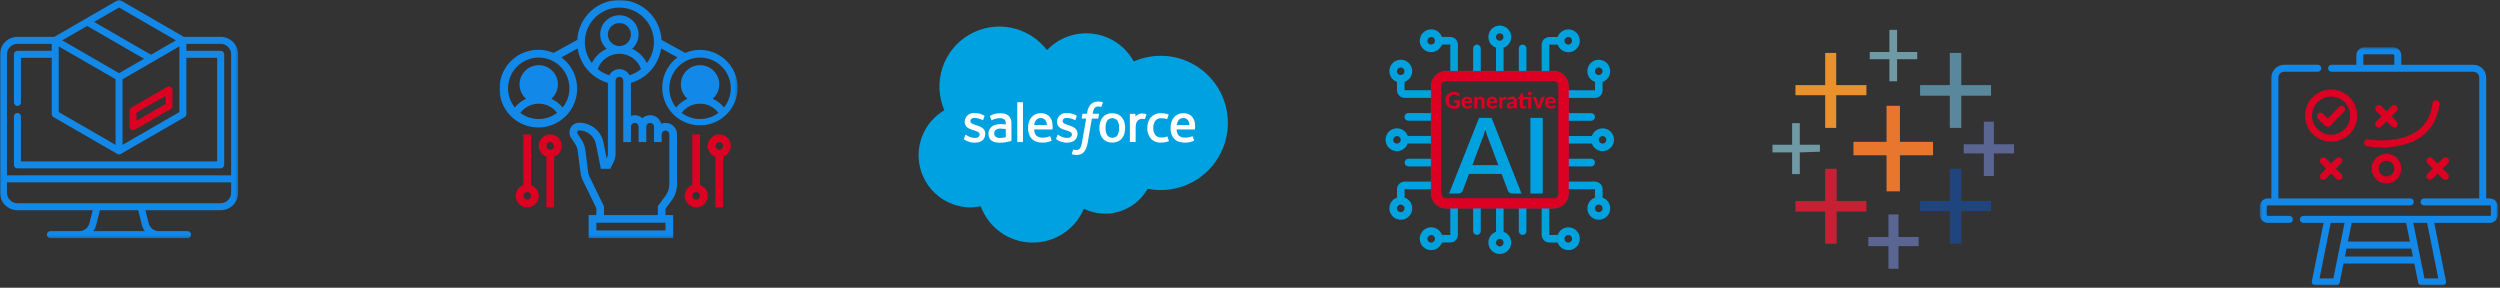<svg width="921" height="106" viewBox="0 0 921 106" fill="none" xmlns="http://www.w3.org/2000/svg">
<rect x="0" y="0" width="921" height="106" fill="#333333" stroke="none"/>
<g clip-path="url(#clip0_1925_272)">
<path d="M696.056 15.068V19.152H688.818V21.809H696.056V29.945H698.885V21.809H706.304V19.152H698.885V11H696.056V15.068Z" fill="#7099A6"/>
<path d="M672.402 25.429V31.356H661.447V35.075H672.402V47.113H676.465V35.075H687.585V31.356H676.465V19.501H672.402V25.429Z" fill="#EB912C"/>
<path d="M718.313 25.429V31.356H707.357V35.258H718.313V47.113H722.54V35.258H733.495V31.356H722.54V19.501H718.313V25.429Z" fill="#59879B"/>
<path d="M695.003 45.619V52.26H682.814V57.208H695.003V70.491H699.938V57.208H712.127V52.26H699.938V38.977H695.003V45.619Z" fill="#E8762C"/>
<path d="M730.846 48.973V53.14H723.428V56.511H730.846V64.829H734.547V56.511H741.966V53.14H734.547V44.822H730.846V48.973Z" fill="#5B6591"/>
<path d="M660.214 49.338V53.323H652.977V56.146H660.214V64.116H663.043V56.146L670.462 55.88V53.323H663.043V45.353H660.214V49.338Z" fill="#7099A6"/>
<path d="M672.402 68.1V74.028H661.447V77.93H672.402V89.785H676.63V77.93H687.585V74.028H676.63V62.173H672.402V68.1Z" fill="#C72035"/>
<path d="M718.313 68.1V74.028H707.357V77.747H718.313V89.785H722.54V77.747H733.495V74.028H722.54V62.173H718.313V68.1Z" fill="#1F447E"/>
<path d="M695.711 83.16V87.311H688.293V90.682H695.711V99H699.412V90.682H706.831V87.311H699.412V78.993H695.711V83.16Z" fill="#5B6591"/>
</g>
<mask id="mask0_1925_272" style="mask-type:luminance" maskUnits="userSpaceOnUse" x="832" y="17" width="89" height="89">
<path d="M920.208 17.418H832.488V105.143H920.208V17.418Z" fill="white"/>
</mask>
<g mask="url(#mask0_1925_272)">
<path d="M917.21 73.094H915.921V28.582C915.919 27.33 915.421 26.131 914.536 25.245C913.651 24.36 912.451 23.863 911.2 23.861H884.635V20.418C884.632 19.623 884.316 18.861 883.753 18.299C883.191 17.737 882.43 17.42 881.635 17.418H871.073C870.278 17.42 869.516 17.737 868.954 18.299C868.391 18.861 868.075 19.623 868.073 20.418V23.861H858.989C858.819 23.856 858.651 23.885 858.493 23.945C858.335 24.006 858.19 24.096 858.068 24.213C857.945 24.329 857.846 24.468 857.777 24.622C857.708 24.777 857.67 24.943 857.665 25.113C857.66 25.282 857.689 25.45 857.749 25.608C857.81 25.766 857.9 25.91 858.017 26.033C858.133 26.156 858.272 26.255 858.427 26.324C858.581 26.393 858.747 26.431 858.917 26.436H911.2C911.768 26.436 912.314 26.663 912.716 27.065C913.119 27.467 913.345 28.013 913.346 28.582V73.094H893.068C892.898 73.089 892.73 73.118 892.572 73.178C892.414 73.239 892.269 73.329 892.147 73.446C892.024 73.562 891.925 73.701 891.856 73.856C891.787 74.01 891.749 74.176 891.744 74.346C891.739 74.514 891.768 74.683 891.828 74.841C891.889 74.999 891.979 75.144 892.096 75.266C892.212 75.389 892.351 75.488 892.506 75.557C892.66 75.626 892.826 75.664 892.996 75.669H917.21C917.323 75.669 917.432 75.715 917.513 75.795C917.593 75.875 917.638 75.984 917.639 76.098V79.107C917.638 79.221 917.593 79.33 917.513 79.41C917.432 79.49 917.323 79.536 917.21 79.536H848.528C848.192 79.545 847.874 79.685 847.64 79.925C847.406 80.166 847.275 80.488 847.275 80.823C847.275 81.159 847.406 81.481 847.64 81.721C847.874 81.962 848.192 82.102 848.528 82.111H856.01L851.689 103.601C851.621 103.935 851.688 104.281 851.876 104.566C852.063 104.85 852.355 105.048 852.689 105.118C852.772 105.135 852.857 105.143 852.943 105.143H860.667C860.964 105.143 861.252 105.04 861.482 104.851C861.712 104.663 861.87 104.401 861.929 104.109L863.34 97.096H889.44L890.851 104.109C890.909 104.401 891.067 104.663 891.297 104.851C891.527 105.04 891.815 105.143 892.113 105.143H899.837C900.006 105.143 900.173 105.11 900.329 105.045C900.486 104.98 900.628 104.885 900.747 104.765C900.867 104.646 900.962 104.503 901.026 104.347C901.091 104.191 901.124 104.023 901.124 103.854C901.124 103.769 901.115 103.684 901.099 103.601L896.774 82.111H917.209C918.004 82.109 918.765 81.792 919.327 81.23C919.89 80.668 920.206 79.906 920.209 79.111V76.098C920.206 75.303 919.89 74.541 919.327 73.979C918.765 73.417 918.004 73.1 917.209 73.098L917.21 73.094ZM870.648 20.418C870.648 20.304 870.693 20.195 870.773 20.115C870.854 20.035 870.963 19.989 871.077 19.989H881.635C881.748 19.989 881.857 20.035 881.938 20.115C882.018 20.195 882.063 20.304 882.064 20.418V23.861H870.648V20.418ZM886.427 82.107L887.818 89.018H864.97L866.361 82.107H886.427ZM859.617 102.567H854.517L858.634 82.111H863.734L859.617 102.567ZM863.863 94.518L864.451 91.594H888.331L888.919 94.518H863.863ZM898.263 102.564H893.163L889.048 82.111H894.148L898.263 102.564Z" fill="#1289E8"/>
<path d="M843.376 79.536H835.488C835.375 79.536 835.266 79.49 835.185 79.41C835.105 79.329 835.06 79.221 835.059 79.107V76.097C835.06 75.983 835.105 75.874 835.185 75.794C835.266 75.713 835.375 75.668 835.488 75.668H887.916C888.085 75.673 888.254 75.644 888.412 75.584C888.57 75.523 888.714 75.432 888.837 75.316C888.96 75.2 889.059 75.061 889.128 74.906C889.197 74.752 889.235 74.585 889.24 74.416C889.245 74.247 889.216 74.079 889.156 73.921C889.095 73.763 889.004 73.618 888.888 73.495C888.772 73.373 888.633 73.274 888.478 73.205C888.324 73.136 888.157 73.098 887.988 73.093H839.356V28.581C839.357 28.012 839.583 27.466 839.985 27.064C840.388 26.662 840.933 26.435 841.502 26.435H853.834C854.176 26.444 854.507 26.318 854.755 26.083C855.003 25.849 855.148 25.525 855.158 25.183C855.167 24.842 855.041 24.511 854.806 24.262C854.571 24.014 854.248 23.869 853.906 23.86H841.502C840.251 23.861 839.051 24.359 838.166 25.244C837.281 26.129 836.783 27.329 836.781 28.581V73.093H835.488C834.693 73.095 833.931 73.412 833.369 73.974C832.807 74.536 832.49 75.298 832.488 76.093V79.102C832.49 79.897 832.807 80.659 833.369 81.221C833.931 81.783 834.693 82.1 835.488 82.102H843.372C843.541 82.107 843.71 82.078 843.868 82.018C844.026 81.957 844.17 81.866 844.293 81.75C844.416 81.634 844.515 81.495 844.584 81.34C844.653 81.186 844.691 81.019 844.696 80.85C844.701 80.681 844.672 80.513 844.612 80.355C844.551 80.197 844.46 80.052 844.344 79.929C844.228 79.806 844.089 79.708 843.934 79.639C843.78 79.57 843.613 79.532 843.444 79.527H843.372L843.376 79.536Z" fill="#1289E8"/>
<path d="M863.552 39.318C863.431 39.2 863.288 39.106 863.131 39.044C862.974 38.981 862.806 38.95 862.637 38.952C862.468 38.954 862.301 38.989 862.146 39.056C861.99 39.122 861.85 39.219 861.732 39.34L857.551 43.618L855.795 41.918C855.55 41.679 855.22 41.547 854.878 41.552C854.536 41.556 854.21 41.696 853.972 41.941C853.733 42.186 853.601 42.515 853.606 42.857C853.61 43.199 853.75 43.525 853.995 43.764L856.672 46.364C856.916 46.601 857.245 46.731 857.585 46.726C857.926 46.721 858.251 46.581 858.489 46.338L863.567 41.131C863.805 40.887 863.937 40.559 863.934 40.218C863.93 39.878 863.792 39.552 863.55 39.313" fill="#DC0022"/>
<path d="M868.38 42.605C868.38 40.705 867.817 38.847 866.761 37.267C865.705 35.687 864.205 34.456 862.449 33.728C860.693 33.001 858.761 32.811 856.898 33.182C855.034 33.552 853.322 34.468 851.978 35.811C850.634 37.155 849.719 38.867 849.349 40.731C848.978 42.594 849.168 44.526 849.895 46.282C850.623 48.038 851.854 49.538 853.434 50.594C855.014 51.65 856.872 52.213 858.772 52.213C861.32 52.213 863.764 51.201 865.566 49.399C867.368 47.597 868.38 45.153 868.38 42.605ZM858.772 49.638C857.381 49.638 856.021 49.226 854.865 48.453C853.708 47.68 852.807 46.582 852.274 45.297C851.742 44.011 851.603 42.597 851.874 41.233C852.146 39.869 852.815 38.616 853.799 37.632C854.783 36.648 856.036 35.979 857.4 35.707C858.764 35.436 860.178 35.575 861.463 36.107C862.749 36.64 863.847 37.541 864.62 38.698C865.393 39.854 865.805 41.214 865.805 42.605C865.805 43.529 865.623 44.443 865.27 45.297C864.916 46.15 864.398 46.925 863.745 47.578C863.092 48.231 862.317 48.749 861.463 49.103C860.61 49.456 859.696 49.638 858.772 49.638Z" fill="#DC0022"/>
<path d="M862.565 58.318C862.445 58.198 862.304 58.103 862.147 58.039C861.991 57.974 861.824 57.941 861.655 57.941C861.485 57.941 861.318 57.974 861.162 58.039C861.005 58.103 860.864 58.198 860.744 58.318L858.773 60.289L856.802 58.318C856.559 58.086 856.234 57.958 855.898 57.962C855.561 57.966 855.24 58.102 855.002 58.339C854.764 58.577 854.629 58.899 854.625 59.235C854.621 59.571 854.749 59.896 854.981 60.139L856.952 62.11L854.981 64.081C854.749 64.324 854.621 64.649 854.625 64.985C854.629 65.322 854.764 65.643 855.002 65.881C855.24 66.119 855.561 66.254 855.898 66.258C856.234 66.262 856.559 66.134 856.802 65.902L858.773 63.931L860.744 65.902C860.861 66.025 861 66.123 861.155 66.191C861.31 66.26 861.477 66.297 861.646 66.301C861.815 66.305 861.983 66.275 862.141 66.214C862.298 66.153 862.443 66.062 862.565 65.945C862.687 65.828 862.786 65.689 862.854 65.534C862.922 65.379 862.96 65.213 862.964 65.043C862.968 64.874 862.938 64.706 862.877 64.548C862.816 64.391 862.725 64.246 862.608 64.124L862.565 64.081L860.589 62.11L862.56 60.139C862.68 60.02 862.775 59.878 862.839 59.721C862.904 59.565 862.937 59.398 862.937 59.229C862.937 59.059 862.904 58.892 862.839 58.736C862.775 58.58 862.68 58.438 862.56 58.318" fill="#DC0022"/>
<path d="M901.831 58.318C901.711 58.198 901.569 58.103 901.413 58.039C901.257 57.974 901.089 57.941 900.92 57.941C900.751 57.941 900.584 57.974 900.427 58.039C900.271 58.103 900.129 58.198 900.01 58.318L898.039 60.289L896.068 58.318C895.824 58.086 895.5 57.958 895.163 57.962C894.827 57.966 894.506 58.102 894.268 58.339C894.03 58.577 893.895 58.899 893.891 59.235C893.887 59.571 894.014 59.896 894.247 60.139L896.218 62.11L894.247 64.081C894.014 64.324 893.887 64.649 893.891 64.985C893.895 65.322 894.03 65.643 894.268 65.881C894.506 66.119 894.827 66.254 895.163 66.258C895.5 66.262 895.824 66.134 896.068 65.902L898.039 63.931L900.01 65.902C900.253 66.134 900.578 66.262 900.914 66.258C901.25 66.254 901.572 66.119 901.809 65.881C902.047 65.643 902.183 65.322 902.187 64.985C902.191 64.649 902.063 64.324 901.831 64.081L899.86 62.11L901.831 60.139C901.95 60.02 902.045 59.878 902.11 59.721C902.175 59.565 902.208 59.398 902.208 59.229C902.208 59.059 902.175 58.892 902.11 58.736C902.045 58.58 901.95 58.438 901.831 58.318Z" fill="#DC0022"/>
<path d="M875.389 46.63C875.509 46.75 875.651 46.844 875.807 46.909C875.963 46.974 876.131 47.007 876.3 47.007C876.469 47.007 876.636 46.974 876.792 46.909C876.949 46.844 877.091 46.75 877.21 46.63L879.181 44.659L881.152 46.63C881.395 46.862 881.72 46.99 882.056 46.986C882.393 46.982 882.714 46.846 882.952 46.609C883.19 46.371 883.325 46.05 883.329 45.713C883.333 45.377 883.205 45.052 882.973 44.809L881 42.838L882.971 40.867C883.203 40.624 883.331 40.299 883.327 39.963C883.323 39.626 883.188 39.305 882.95 39.067C882.712 38.829 882.391 38.694 882.054 38.69C881.718 38.686 881.393 38.814 881.15 39.046L879.179 41.018L877.208 39.047C876.963 38.824 876.642 38.704 876.311 38.712C875.98 38.72 875.664 38.855 875.43 39.089C875.196 39.323 875.061 39.639 875.054 39.97C875.046 40.301 875.166 40.622 875.389 40.867L877.36 42.838L875.389 44.809C875.269 44.928 875.175 45.07 875.11 45.227C875.045 45.383 875.012 45.55 875.012 45.719C875.012 45.889 875.045 46.056 875.11 46.212C875.175 46.368 875.269 46.51 875.389 46.63Z" fill="#DC0022"/>
<path d="M873.723 62.11C873.723 63.189 874.043 64.243 874.643 65.14C875.243 66.037 876.095 66.736 877.092 67.149C878.089 67.562 879.186 67.669 880.244 67.459C881.302 67.248 882.274 66.728 883.037 65.966C883.8 65.203 884.319 64.23 884.53 63.172C884.74 62.114 884.632 61.017 884.219 60.02C883.807 59.023 883.107 58.171 882.21 57.572C881.313 56.972 880.259 56.652 879.18 56.652C878.463 56.652 877.753 56.793 877.091 57.067C876.429 57.341 875.827 57.743 875.32 58.25C874.814 58.757 874.412 59.359 874.137 60.021C873.863 60.683 873.722 61.393 873.723 62.11ZM882.06 62.11C882.06 62.68 881.891 63.237 881.574 63.711C881.258 64.184 880.808 64.553 880.281 64.772C879.755 64.99 879.175 65.047 878.617 64.936C878.058 64.824 877.544 64.55 877.141 64.147C876.739 63.744 876.464 63.231 876.353 62.672C876.242 62.113 876.299 61.534 876.517 61.007C876.735 60.481 877.104 60.031 877.578 59.714C878.052 59.398 878.609 59.229 879.179 59.229C879.943 59.229 880.676 59.532 881.216 60.073C881.756 60.613 882.06 61.346 882.06 62.11Z" fill="#DC0022"/>
<path d="M870.945 52.381C870.914 52.547 870.917 52.718 870.952 52.884C870.988 53.049 871.055 53.206 871.151 53.345C871.247 53.484 871.37 53.603 871.512 53.696C871.654 53.787 871.813 53.85 871.979 53.881C873.805 54.175 875.653 54.317 877.502 54.307C881.738 54.307 887.602 53.578 892.16 50.224C895.874 47.488 898.078 43.476 898.712 38.299C898.744 37.965 898.644 37.631 898.434 37.37C898.224 37.108 897.92 36.939 897.587 36.898C897.253 36.857 896.917 36.948 896.65 37.151C896.383 37.355 896.206 37.654 896.156 37.986C895.612 42.428 893.756 45.846 890.641 48.144C883.666 53.29 872.548 51.367 872.441 51.344C872.275 51.313 872.104 51.316 871.938 51.351C871.773 51.387 871.616 51.454 871.477 51.55C871.338 51.646 871.219 51.769 871.127 51.911C871.035 52.053 870.972 52.212 870.941 52.378L870.945 52.381Z" fill="#DC0022"/>
</g>
<mask id="mask1_1925_272" style="mask-type:luminance" maskUnits="userSpaceOnUse" x="0" y="0" width="88" height="88">
<path d="M87.721 0H0V87.72H87.721V0Z" fill="white"/>
</mask>
<g mask="url(#mask1_1925_272)">
<path d="M81.3 13.577H67.723L44.5 0.172C44.305 0.059 44.083 0 43.858 0C43.632 0 43.41 0.059 43.215 0.172L20 13.577H6.425C4.721 13.577 3.087 14.254 1.883 15.458C0.678 16.663 0.001 18.296 0 20V71.016C0 72.72 0.677 74.354 1.882 75.559C3.087 76.764 4.721 77.441 6.425 77.441H34.151L32.951 82.231C32.742 83.065 32.261 83.805 31.584 84.334C30.906 84.864 30.071 85.151 29.211 85.151H18.589C18.416 85.144 18.243 85.172 18.081 85.234C17.92 85.295 17.772 85.389 17.647 85.509C17.522 85.629 17.423 85.773 17.355 85.932C17.287 86.091 17.252 86.263 17.252 86.436C17.252 86.609 17.287 86.78 17.355 86.94C17.423 87.099 17.522 87.243 17.647 87.363C17.772 87.483 17.92 87.576 18.081 87.638C18.243 87.7 18.416 87.728 18.589 87.721H69.135C69.467 87.708 69.781 87.567 70.011 87.327C70.242 87.088 70.37 86.768 70.37 86.436C70.37 86.104 70.242 85.784 70.011 85.545C69.781 85.305 69.467 85.164 69.135 85.151H58.508C57.648 85.151 56.813 84.864 56.136 84.334C55.458 83.805 54.977 83.065 54.768 82.231L53.568 77.441H81.3C83.004 77.441 84.638 76.764 85.843 75.559C87.048 74.354 87.725 72.72 87.725 71.016V20C87.725 18.296 87.047 16.663 85.843 15.458C84.638 14.254 83.004 13.577 81.3 13.577ZM66.1 41.277L45.146 53.37V29.181L66.093 17.087L66.1 41.277ZM21.628 17.087L42.575 29.181V53.37L21.628 41.276V17.087ZM43.861 26.956L22.913 14.856L32.102 9.556L53.049 21.65L43.861 26.956ZM43.861 2.767L64.807 14.861L55.624 20.167L34.672 8.072L43.861 2.767ZM6.425 16.149H19.058V18.719H6.425C6.085 18.719 5.759 18.854 5.518 19.094C5.277 19.334 5.141 19.66 5.14 20V37.8C5.153 38.132 5.294 38.446 5.534 38.676C5.773 38.907 6.093 39.035 6.425 39.035C6.757 39.035 7.077 38.907 7.316 38.676C7.556 38.446 7.697 38.132 7.71 37.8V21.287H19.058V42.018C19.058 42.243 19.117 42.465 19.23 42.66C19.343 42.855 19.505 43.017 19.7 43.13L43.218 56.709C43.413 56.821 43.635 56.881 43.861 56.881C44.086 56.881 44.308 56.821 44.503 56.709L68.02 43.131C68.215 43.018 68.378 42.856 68.491 42.661C68.604 42.466 68.663 42.244 68.663 42.019V21.287H80.006V59.451H7.7V42.939C7.707 42.766 7.679 42.593 7.617 42.431C7.556 42.27 7.462 42.122 7.342 41.997C7.222 41.872 7.078 41.773 6.919 41.705C6.76 41.637 6.588 41.602 6.415 41.602C6.242 41.602 6.07 41.637 5.911 41.705C5.752 41.773 5.608 41.872 5.488 41.997C5.368 42.122 5.274 42.27 5.213 42.431C5.151 42.593 5.123 42.766 5.13 42.939V60.739C5.131 60.908 5.164 61.075 5.229 61.23C5.295 61.386 5.39 61.528 5.51 61.647C5.629 61.766 5.771 61.86 5.928 61.924C6.084 61.988 6.251 62.02 6.42 62.02H81.3C81.469 62.02 81.636 61.987 81.792 61.922C81.948 61.858 82.089 61.763 82.209 61.644C82.328 61.524 82.423 61.383 82.487 61.227C82.552 61.071 82.585 60.904 82.585 60.735V20C82.585 19.659 82.449 19.333 82.208 19.093C81.967 18.852 81.641 18.717 81.3 18.717H68.663V16.149H81.3C82.321 16.151 83.299 16.557 84.021 17.279C84.743 18.001 85.149 18.979 85.151 20V64.6H2.57V20C2.572 18.978 2.978 17.999 3.701 17.276C4.424 16.554 5.403 16.148 6.425 16.147M52.275 82.856C52.481 83.688 52.853 84.47 53.367 85.156H34.353C34.867 84.47 35.239 83.688 35.445 82.856L36.8 77.443H50.921L52.275 82.856ZM81.3 74.874H6.425C5.403 74.873 4.423 74.466 3.7 73.744C2.978 73.021 2.571 72.041 2.57 71.019V67.16H85.151V71.015C85.15 72.036 84.744 73.015 84.022 73.738C83.3 74.46 82.321 74.868 81.3 74.87V74.874Z" fill="#1289E8"/>
<path d="M48.36 47.806C48.555 47.919 48.777 47.978 49.002 47.978C49.228 47.978 49.449 47.919 49.645 47.806L62.883 40.163C63.078 40.051 63.24 39.889 63.353 39.694C63.466 39.5 63.525 39.279 63.526 39.054V33.116C63.526 32.891 63.466 32.669 63.353 32.474C63.24 32.279 63.078 32.117 62.883 32.004C62.688 31.891 62.466 31.832 62.241 31.832C62.016 31.832 61.794 31.891 61.599 32.004L48.36 39.646C48.164 39.758 48.002 39.92 47.889 40.116C47.776 40.311 47.717 40.532 47.717 40.758V46.693C47.717 46.918 47.776 47.14 47.889 47.335C48.002 47.53 48.164 47.693 48.36 47.806ZM50.287 41.499L60.955 35.34V38.308L50.287 44.468V41.499Z" fill="#DC0022"/>
</g>
<mask id="mask2_1925_272" style="mask-type:luminance" maskUnits="userSpaceOnUse" x="184" y="0" width="88" height="88">
<path d="M271.748 0H184V87.72H271.748V0Z" fill="white"/>
</mask>
<g mask="url(#mask2_1925_272)">
<path d="M195.64 68.163V49.512H192.809V68.163C191.864 68.497 191.069 69.154 190.562 70.017C190.055 70.881 189.87 71.896 190.04 72.883C190.209 73.87 190.722 74.766 191.487 75.411C192.253 76.056 193.222 76.41 194.224 76.41C195.225 76.41 196.194 76.056 196.96 75.411C197.725 74.766 198.238 73.87 198.407 72.883C198.577 71.896 198.392 70.881 197.885 70.017C197.378 69.154 196.584 68.497 195.64 68.163ZM194.221 73.568C193.893 73.568 193.576 73.455 193.324 73.247C193.071 73.04 192.898 72.751 192.834 72.43C192.77 72.109 192.82 71.776 192.974 71.487C193.128 71.199 193.378 70.973 193.68 70.848C193.982 70.723 194.318 70.706 194.632 70.801C194.945 70.896 195.215 71.097 195.397 71.369C195.578 71.641 195.66 71.968 195.628 72.293C195.596 72.619 195.452 72.923 195.221 73.154C195.089 73.285 194.933 73.39 194.762 73.461C194.59 73.532 194.406 73.568 194.221 73.568Z" fill="#DC0022"/>
<path d="M202.713 49.512C201.713 49.51 200.744 49.862 199.978 50.506C199.213 51.15 198.7 52.044 198.53 53.03C198.36 54.016 198.545 55.03 199.052 55.892C199.559 56.755 200.355 57.41 201.298 57.742V76.402H204.123V57.742C205.067 57.41 205.863 56.755 206.369 55.892C206.876 55.03 207.061 54.016 206.892 53.03C206.722 52.044 206.21 51.15 205.444 50.506C204.678 49.862 203.71 49.51 202.709 49.512M202.709 55.173C202.382 55.173 202.065 55.06 201.812 54.852C201.56 54.645 201.387 54.356 201.323 54.035C201.259 53.714 201.308 53.381 201.463 53.092C201.617 52.804 201.867 52.578 202.169 52.453C202.471 52.328 202.807 52.311 203.12 52.406C203.433 52.501 203.704 52.702 203.886 52.974C204.067 53.246 204.149 53.572 204.117 53.898C204.085 54.224 203.941 54.528 203.709 54.759C203.578 54.891 203.422 54.995 203.251 55.066C203.079 55.137 202.895 55.173 202.709 55.173Z" fill="#DC0022"/>
<path d="M257.901 68.163V49.512H255.07V68.163C254.126 68.497 253.33 69.154 252.824 70.017C252.317 70.881 252.132 71.896 252.301 72.883C252.471 73.87 252.984 74.766 253.749 75.411C254.515 76.056 255.484 76.41 256.485 76.41C257.487 76.41 258.456 76.056 259.221 75.411C259.987 74.766 260.5 73.87 260.669 72.883C260.838 71.896 260.653 70.881 260.147 70.017C259.64 69.154 258.845 68.497 257.901 68.163ZM256.486 73.563C256.159 73.563 255.842 73.45 255.589 73.242C255.336 73.034 255.163 72.746 255.1 72.425C255.036 72.104 255.085 71.771 255.24 71.482C255.394 71.194 255.643 70.968 255.946 70.843C256.248 70.718 256.584 70.701 256.897 70.796C257.21 70.891 257.481 71.092 257.662 71.364C257.844 71.636 257.926 71.963 257.894 72.288C257.862 72.614 257.718 72.918 257.486 73.149C257.355 73.281 257.199 73.385 257.027 73.456C256.856 73.527 256.672 73.563 256.486 73.563Z" fill="#DC0022"/>
<path d="M264.975 49.512C263.975 49.51 263.006 49.862 262.24 50.506C261.474 51.15 260.961 52.044 260.792 53.03C260.622 54.016 260.807 55.03 261.314 55.892C261.821 56.755 262.616 57.41 263.56 57.742V76.402H266.39V57.742C267.334 57.41 268.129 56.755 268.636 55.892C269.143 55.03 269.328 54.016 269.159 53.03C268.989 52.044 268.476 51.15 267.711 50.506C266.945 49.862 265.975 49.51 264.975 49.512ZM264.976 55.173C264.649 55.173 264.332 55.06 264.079 54.852C263.826 54.645 263.653 54.356 263.59 54.035C263.526 53.714 263.575 53.381 263.729 53.092C263.884 52.804 264.133 52.578 264.436 52.453C264.738 52.328 265.074 52.311 265.387 52.406C265.7 52.501 265.971 52.702 266.152 52.974C266.334 53.246 266.416 53.572 266.384 53.898C266.351 54.224 266.207 54.528 265.976 54.759C265.845 54.891 265.689 54.995 265.517 55.066C265.346 55.137 265.162 55.173 264.976 55.173Z" fill="#DC0022"/>
<path d="M245.167 45.268C244.625 45.27 244.089 45.375 243.588 45.58C243.404 44.879 243.042 44.237 242.537 43.716C242.032 43.196 241.402 42.815 240.706 42.61C240.01 42.405 239.274 42.384 238.567 42.548C237.861 42.712 237.209 43.055 236.675 43.545C236.115 43.024 235.422 42.669 234.672 42.519C233.923 42.37 233.146 42.433 232.43 42.7V30.521C235.306 29.697 237.886 28.064 239.861 25.817C241.836 23.569 243.124 20.802 243.572 17.843L249.555 21.143C246.716 23.259 244.793 26.38 244.177 29.866C243.562 33.353 244.301 36.943 246.244 39.903C248.187 42.863 251.186 44.97 254.63 45.793C258.074 46.615 261.702 46.092 264.773 44.33C267.844 42.567 270.126 39.699 271.153 36.31C272.18 32.922 271.874 29.269 270.298 26.098C268.722 22.927 265.995 20.478 262.674 19.25C259.353 18.023 255.689 18.11 252.43 19.493L243.712 14.693C243.495 10.723 241.766 6.986 238.879 4.252C235.991 1.517 232.166 -0.007 228.19 -0.007C224.213 -0.007 220.388 1.517 217.501 4.252C214.614 6.986 212.884 10.723 212.668 14.693L203.95 19.493C200.593 18.055 196.813 17.954 193.384 19.211C189.955 20.468 187.137 22.989 185.506 26.257C183.875 29.525 183.555 33.292 184.612 36.788C185.669 40.284 188.022 43.244 191.189 45.062C194.357 46.879 198.1 47.417 201.651 46.565C205.203 45.713 208.294 43.535 210.292 40.478C212.29 37.421 213.044 33.716 212.399 30.121C211.754 26.526 209.76 23.314 206.824 21.142L212.809 17.842C213.255 20.801 214.542 23.57 216.518 25.818C218.493 28.066 221.073 29.699 223.951 30.522V56.6C223.951 57.248 223.802 57.887 223.517 58.468L222.33 52.532C221.912 50.467 220.793 48.609 219.164 47.273C217.534 45.938 215.494 45.205 213.387 45.2C212.737 45.199 212.098 45.375 211.54 45.709C210.982 46.042 210.526 46.521 210.219 47.094C209.912 47.668 209.767 48.313 209.799 48.963C209.831 49.612 210.038 50.241 210.4 50.781L211.852 52.966C212.392 53.779 212.737 54.706 212.859 55.674L213.838 63.504C213.99 64.771 214.393 65.995 215.023 67.104L219.697 76.724V79.224H216.864V87.724H248V79.224H245.167V76.871L247.431 73.852C248.714 72.136 249.409 70.051 249.413 67.908V49.508C249.411 48.383 248.963 47.304 248.168 46.508C247.372 45.712 246.293 45.265 245.168 45.263M257.9 43.853C255.451 43.853 253.069 43.054 251.116 41.577C251.907 40.526 252.931 39.673 254.108 39.086C255.285 38.498 256.582 38.192 257.898 38.192C259.213 38.192 260.511 38.498 261.688 39.086C262.865 39.673 263.889 40.526 264.68 41.577C262.728 43.053 260.347 43.853 257.9 43.853ZM253.655 31.119C253.656 32.245 254.104 33.325 254.9 34.121C255.697 34.917 256.777 35.364 257.903 35.363C259.029 35.363 260.109 34.915 260.905 34.119C261.701 33.322 262.149 32.242 262.149 31.116C262.149 29.99 261.701 28.91 260.905 28.114C260.109 27.317 259.029 26.869 257.903 26.869C256.777 26.869 255.697 27.316 254.9 28.111C254.104 28.907 253.656 29.987 253.655 31.113V31.119ZM257.9 21.213C260.034 21.211 262.125 21.813 263.931 22.949C265.738 24.085 267.186 25.709 268.108 27.634C269.031 29.558 269.39 31.704 269.144 33.824C268.898 35.944 268.057 37.951 266.719 39.613C265.609 38.228 264.188 37.124 262.573 36.389C263.653 35.44 264.418 34.184 264.766 32.788C265.114 31.393 265.029 29.925 264.522 28.579C264.014 27.234 263.109 26.075 261.926 25.256C260.744 24.438 259.34 24 257.902 24C256.464 24 255.06 24.438 253.877 25.256C252.694 26.075 251.789 27.234 251.282 28.579C250.774 29.925 250.689 31.393 251.037 32.788C251.385 34.184 252.151 35.44 253.231 36.389C251.615 37.123 250.194 38.227 249.083 39.612C247.744 37.95 246.904 35.943 246.658 33.824C246.412 31.704 246.771 29.558 247.693 27.634C248.615 25.709 250.063 24.085 251.869 22.949C253.675 21.812 255.766 21.211 257.9 21.213ZM198.469 43.853C196.02 43.853 193.638 43.054 191.685 41.577C192.476 40.526 193.5 39.673 194.677 39.086C195.854 38.498 197.151 38.192 198.467 38.192C199.782 38.192 201.08 38.498 202.257 39.086C203.434 39.673 204.458 40.526 205.249 41.577C203.295 43.052 200.915 43.851 198.467 43.851M194.223 31.119C194.224 32.244 194.671 33.322 195.467 34.117C196.263 34.912 197.341 35.358 198.466 35.358C199.591 35.358 200.67 34.911 201.465 34.115C202.26 33.32 202.707 32.241 202.707 31.116C202.707 29.991 202.26 28.913 201.465 28.117C200.67 27.322 199.591 26.875 198.466 26.874C197.341 26.874 196.263 27.32 195.467 28.115C194.671 28.91 194.224 29.988 194.223 31.113V31.119ZM209.784 32.532C209.786 35.109 208.903 37.608 207.284 39.613C206.173 38.228 204.752 37.124 203.136 36.39C204.216 35.441 204.981 34.185 205.329 32.789C205.677 31.394 205.592 29.926 205.085 28.58C204.577 27.235 203.672 26.076 202.489 25.258C201.307 24.439 199.903 24.001 198.465 24.001C197.027 24.001 195.623 24.439 194.44 25.258C193.257 26.076 192.352 27.235 191.845 28.58C191.337 29.926 191.252 31.394 191.6 32.789C191.948 34.185 192.714 35.441 193.794 36.39C192.179 37.126 190.76 38.229 189.65 39.613C188.516 38.203 187.737 36.541 187.378 34.768C187.019 32.994 187.09 31.16 187.586 29.42C188.082 27.68 188.989 26.084 190.229 24.766C191.469 23.449 193.007 22.448 194.715 21.847C196.422 21.247 198.248 21.065 200.04 21.316C201.832 21.567 203.537 22.245 205.014 23.291C206.49 24.338 207.694 25.723 208.524 27.331C209.354 28.939 209.785 30.723 209.784 32.532ZM215.446 15.551C215.441 13.528 215.919 11.533 216.838 9.732C217.758 7.93 219.094 6.373 220.736 5.191C222.377 4.008 224.276 3.233 226.277 2.931C228.277 2.629 230.32 2.807 232.238 3.452C234.155 4.097 235.892 5.189 237.303 6.638C238.714 8.088 239.76 9.852 240.353 11.786C240.947 13.72 241.071 15.768 240.716 17.759C240.36 19.751 239.536 21.629 238.31 23.238C237.157 20.911 235.235 19.053 232.871 17.979C233.946 17.027 234.706 15.771 235.05 14.377C235.394 12.983 235.305 11.517 234.796 10.174C234.287 8.831 233.382 7.675 232.2 6.86C231.019 6.044 229.617 5.607 228.181 5.607C226.745 5.607 225.343 6.044 224.161 6.86C222.98 7.675 222.074 8.831 221.565 10.174C221.056 11.517 220.968 12.983 221.312 14.377C221.656 15.771 222.416 17.027 223.491 17.979C221.125 19.053 219.203 20.912 218.05 23.24C216.366 21.031 215.452 18.33 215.45 15.552L215.446 15.551ZM232.434 12.719C232.434 13.559 232.185 14.379 231.718 15.078C231.252 15.776 230.589 16.32 229.813 16.641C229.038 16.962 228.184 17.046 227.361 16.883C226.537 16.719 225.781 16.314 225.187 15.721C224.593 15.127 224.189 14.371 224.025 13.547C223.861 12.724 223.946 11.87 224.267 11.095C224.588 10.319 225.132 9.656 225.83 9.19C226.528 8.723 227.349 8.474 228.189 8.474C229.315 8.474 230.394 8.921 231.19 9.717C231.986 10.514 232.434 11.593 232.434 12.719ZM220.207 25.46C220.785 23.805 221.864 22.372 223.293 21.357C224.723 20.342 226.432 19.797 228.185 19.797C229.938 19.797 231.648 20.342 233.077 21.357C234.507 22.372 235.585 23.805 236.164 25.46C234.909 26.483 233.469 27.255 231.922 27.734C231.567 27.049 231.031 26.476 230.372 26.075C229.713 25.674 228.957 25.462 228.186 25.462C227.415 25.462 226.659 25.674 226 26.075C225.341 26.476 224.805 27.049 224.451 27.734C222.903 27.255 221.462 26.483 220.207 25.46ZM245.167 84.89H219.7V82.06H245.167V84.89ZM246.581 67.909C246.578 69.439 246.082 70.928 245.167 72.154L242.336 75.932V79.232H222.525V76.074L217.516 65.791C217.05 64.981 216.752 64.087 216.638 63.16L215.659 55.329C215.483 53.924 214.984 52.579 214.2 51.4L212.747 49.213C212.67 49.099 212.627 48.967 212.62 48.829C212.613 48.692 212.644 48.556 212.708 48.435C212.773 48.314 212.869 48.213 212.987 48.142C213.105 48.072 213.24 48.035 213.377 48.035C214.83 48.039 216.238 48.544 217.361 49.466C218.485 50.387 219.256 51.669 219.545 53.093L221.364 62.193H224.817L226.026 59.775C226.516 58.792 226.773 57.709 226.775 56.61V29.7C226.775 29.325 226.924 28.965 227.189 28.7C227.455 28.434 227.814 28.285 228.19 28.285C228.565 28.285 228.925 28.434 229.19 28.7C229.456 28.965 229.605 29.325 229.605 29.7V52.343H232.435V46.682C232.435 46.307 232.584 45.947 232.849 45.681C233.115 45.416 233.474 45.267 233.85 45.267C234.225 45.267 234.585 45.416 234.85 45.681C235.116 45.947 235.265 46.307 235.265 46.682V52.343H238.1V46.682C238.1 46.307 238.249 45.947 238.514 45.681C238.78 45.416 239.139 45.267 239.515 45.267C239.89 45.267 240.25 45.416 240.515 45.681C240.781 45.947 240.93 46.307 240.93 46.682V52.343H243.76V49.513C243.758 49.144 243.901 48.788 244.158 48.522C244.415 48.257 244.766 48.102 245.135 48.092C245.505 48.081 245.864 48.215 246.135 48.466C246.407 48.716 246.57 49.063 246.59 49.432V49.513L246.581 67.909Z" fill="#1289E8"/>
</g>
<path fill-rule="evenodd" clip-rule="evenodd" d="M385.721 18.443C389.372 14.613 394.394 12.391 399.684 12.264C404.973 12.137 410.097 14.115 413.928 17.765C415.425 19.193 416.694 20.843 417.691 22.657C420.81 21.263 424.189 20.547 427.605 20.557C431.058 20.556 434.473 21.279 437.63 22.678C440.787 24.077 443.616 26.122 445.935 28.68C448.254 31.239 450.012 34.255 451.094 37.534C452.177 40.813 452.561 44.282 452.222 47.719C451.883 51.155 450.828 54.483 449.125 57.487C447.422 60.491 445.109 63.105 442.335 65.161C439.56 67.217 436.386 68.669 433.016 69.424C429.647 70.179 426.156 70.22 422.77 69.545C420.538 73.538 416.862 76.526 412.497 77.895C408.133 79.265 403.409 78.913 399.296 76.911C397.695 80.682 394.999 83.885 391.555 86.105C388.112 88.326 384.082 89.46 379.986 89.362C375.89 89.263 371.919 87.937 368.586 85.554C365.253 83.171 362.714 79.842 361.296 75.999C360.011 76.271 358.701 76.406 357.388 76.404C353.189 76.35 349.124 74.924 345.812 72.343C342.5 69.761 340.125 66.167 339.049 62.108C337.972 58.05 338.254 53.75 339.852 49.867C341.449 45.984 344.273 42.73 347.894 40.604C345.76 35.657 345.508 30.1 347.187 24.981C348.866 19.861 352.358 15.533 357.007 12.81C361.656 10.087 367.14 9.158 372.427 10.199C377.713 11.239 382.436 14.176 385.707 18.458" fill="#00A1E0"/>
<path fill-rule="evenodd" clip-rule="evenodd" d="M355.127 51.106L355.59 49.806C355.598 49.76 355.622 49.717 355.659 49.688C355.696 49.658 355.743 49.644 355.79 49.648C355.828 49.649 355.863 49.665 355.89 49.691C356.02 49.763 356.107 49.836 356.281 49.937C357.168 50.514 358.204 50.821 359.262 50.819C360.275 50.819 360.897 50.27 360.897 49.532V49.489C360.897 48.688 359.927 48.389 358.813 48.041L358.567 47.955C357.033 47.505 355.398 46.87 355.398 44.886V44.843C355.404 44.414 355.495 43.99 355.666 43.596C355.837 43.202 356.085 42.846 356.395 42.548C356.704 42.251 357.07 42.017 357.47 41.862C357.871 41.707 358.298 41.632 358.727 41.644C358.819 41.641 358.911 41.646 359.002 41.657H359.234C360.405 41.66 361.555 41.975 362.563 42.569C362.611 42.592 362.649 42.63 362.67 42.678C362.692 42.726 362.695 42.78 362.679 42.831L362.216 44.13C362.129 44.347 361.916 44.203 361.916 44.203C361.006 43.719 359.995 43.457 358.964 43.435C358.064 43.435 357.473 43.928 357.473 44.578V44.621C357.473 45.389 358.457 45.721 359.615 46.112L359.815 46.17C361.335 46.663 362.97 47.343 362.97 49.224V49.267C362.97 51.294 361.523 52.553 359.207 52.553C358.027 52.583 356.859 52.303 355.82 51.742C355.603 51.627 355.386 51.483 355.169 51.337C355.14 51.309 355.039 51.266 355.126 51.077L355.127 51.106ZM389.093 51.106L389.556 49.8C389.571 49.751 389.602 49.71 389.645 49.683C389.688 49.657 389.739 49.646 389.788 49.654C389.817 49.654 389.831 49.669 389.86 49.684C389.99 49.755 390.077 49.828 390.251 49.929C391.144 50.51 392.187 50.817 393.251 50.812C394.264 50.812 394.886 50.263 394.886 49.525V49.481C394.886 48.681 393.916 48.382 392.802 48.035L392.556 47.952C391.022 47.502 389.387 46.867 389.387 44.883V44.84C389.395 44.411 389.486 43.988 389.658 43.594C389.829 43.201 390.077 42.845 390.386 42.548C390.696 42.251 391.061 42.017 391.461 41.861C391.861 41.706 392.287 41.631 392.716 41.641C392.808 41.638 392.9 41.643 392.991 41.654H393.223C394.394 41.657 395.544 41.972 396.552 42.566C396.599 42.59 396.636 42.628 396.657 42.676C396.678 42.723 396.682 42.776 396.668 42.827C396.625 42.943 396.234 43.998 396.205 44.127C396.118 44.343 395.905 44.199 395.905 44.199C394.995 43.715 393.984 43.453 392.953 43.431C392.053 43.431 391.462 43.923 391.462 44.575V44.617C391.462 45.385 392.446 45.718 393.604 46.108L393.804 46.166C395.324 46.658 396.959 47.339 396.959 49.221V49.264C396.959 51.289 395.512 52.548 393.196 52.548C392.016 52.578 390.848 52.299 389.809 51.739C389.592 51.623 389.375 51.477 389.158 51.334C389.129 51.304 389.028 51.261 389.115 51.072L389.093 51.106ZM414.217 44.999C414.594 46.393 414.594 47.861 414.217 49.255C414.041 49.882 413.741 50.467 413.334 50.977C412.932 51.467 412.422 51.858 411.843 52.12C410.513 52.67 409.019 52.67 407.689 52.12C407.111 51.858 406.601 51.467 406.198 50.977C405.789 50.467 405.483 49.882 405.298 49.255C404.922 47.861 404.922 46.393 405.298 44.999C405.475 44.372 405.775 43.787 406.181 43.278C406.588 42.786 407.099 42.39 407.676 42.12C408.333 41.84 409.04 41.696 409.753 41.696C410.467 41.696 411.174 41.84 411.83 42.12C412.407 42.391 412.916 42.786 413.321 43.278C413.729 43.788 414.034 44.373 414.217 44.999ZM412.278 47.127C412.337 46.193 412.121 45.262 411.656 44.45C411.435 44.161 411.15 43.928 410.824 43.767C410.497 43.606 410.139 43.523 409.775 43.523C409.411 43.523 409.052 43.606 408.726 43.767C408.4 43.928 408.115 44.161 407.893 44.45C407.443 45.267 407.232 46.195 407.285 47.127C407.235 48.064 407.451 48.998 407.907 49.819C408.126 50.111 408.411 50.348 408.737 50.511C409.064 50.674 409.424 50.759 409.789 50.759C410.154 50.759 410.514 50.674 410.841 50.511C411.167 50.348 411.451 50.111 411.67 49.819C412.122 48.996 412.333 48.063 412.278 47.127ZM430.122 50.456L430.6 51.801C430.619 51.842 430.622 51.888 430.609 51.931C430.595 51.974 430.567 52.011 430.528 52.033C429.649 52.362 428.717 52.529 427.778 52.526C427.072 52.578 426.362 52.472 425.701 52.217C425.04 51.962 424.444 51.562 423.956 51.048C423.057 49.945 422.598 48.548 422.668 47.127C422.664 46.405 422.772 45.688 422.986 44.999C423.18 44.368 423.5 43.782 423.927 43.278C424.36 42.784 424.893 42.389 425.49 42.12C426.171 41.829 426.906 41.686 427.646 41.7C428.131 41.696 428.614 41.73 429.093 41.8C429.531 41.875 429.962 41.986 430.381 42.133C430.405 42.137 430.427 42.147 430.446 42.16C430.466 42.174 430.482 42.192 430.494 42.212C430.507 42.233 430.514 42.255 430.517 42.279C430.52 42.303 430.518 42.327 430.511 42.349V42.364C430.323 42.885 430.211 43.231 430.033 43.709C429.961 43.91 429.801 43.84 429.801 43.84C429.143 43.625 428.453 43.523 427.76 43.539C427.351 43.511 426.941 43.585 426.567 43.754C426.193 43.924 425.867 44.183 425.618 44.51C425.097 45.275 424.838 46.189 424.88 47.114C424.804 48.09 425.105 49.059 425.719 49.821C426.007 50.11 426.354 50.335 426.736 50.479C427.118 50.624 427.526 50.685 427.933 50.66C428.287 50.659 428.64 50.63 428.989 50.572C429.297 50.514 429.598 50.427 429.889 50.312C429.912 50.301 429.937 50.295 429.961 50.294C429.986 50.294 430.011 50.298 430.034 50.308C430.057 50.317 430.078 50.331 430.096 50.349C430.113 50.367 430.127 50.388 430.135 50.411V50.425L430.122 50.456ZM440.036 44.638C440.293 45.575 440.357 46.555 440.224 47.517C440.224 47.541 440.218 47.565 440.209 47.587C440.199 47.608 440.185 47.628 440.167 47.644C440.15 47.66 440.129 47.673 440.107 47.681C440.084 47.689 440.06 47.693 440.036 47.691H433.48C433.439 48.506 433.713 49.304 434.247 49.92C434.55 50.195 434.904 50.405 435.289 50.54C435.675 50.674 436.083 50.729 436.49 50.703C437.413 50.743 438.333 50.575 439.182 50.211C439.206 50.2 439.232 50.194 439.257 50.194C439.283 50.194 439.309 50.2 439.332 50.211C439.356 50.222 439.376 50.238 439.393 50.258C439.41 50.278 439.422 50.301 439.428 50.327L439.862 51.556C439.949 51.757 439.876 51.831 439.804 51.874C438.01 52.656 435.993 52.753 434.131 52.15C433.503 51.909 432.939 51.528 432.481 51.035C432.042 50.543 431.716 49.96 431.526 49.328C431.322 48.632 431.225 47.91 431.237 47.185C431.232 46.461 431.329 45.74 431.526 45.044C431.699 44.41 432 43.819 432.409 43.306C432.816 42.807 433.33 42.406 433.914 42.135C434.597 41.831 435.339 41.683 436.085 41.7C436.733 41.699 437.373 41.832 437.966 42.092C438.444 42.326 438.868 42.656 439.211 43.062C439.599 43.517 439.885 44.05 440.05 44.624L440.036 44.638ZM433.523 46.038H438.198C438.186 45.484 438.037 44.942 437.764 44.461C437.575 44.147 437.304 43.891 436.98 43.72C436.656 43.549 436.292 43.47 435.926 43.49C435.555 43.471 435.185 43.551 434.855 43.721C434.524 43.892 434.245 44.147 434.045 44.461C433.761 44.944 433.579 45.481 433.51 46.038H433.523ZM387.53 44.638C387.784 45.575 387.852 46.554 387.73 47.517C387.73 47.541 387.724 47.565 387.715 47.587C387.705 47.608 387.691 47.628 387.673 47.644C387.656 47.66 387.635 47.673 387.613 47.681C387.59 47.689 387.566 47.693 387.542 47.691H380.989C380.948 48.506 381.222 49.304 381.756 49.92C382.059 50.195 382.413 50.405 382.798 50.54C383.184 50.674 383.592 50.729 383.999 50.703C384.922 50.743 385.842 50.575 386.691 50.211C386.714 50.2 386.739 50.194 386.763 50.194C386.788 50.193 386.813 50.197 386.836 50.207C386.859 50.216 386.88 50.23 386.898 50.248C386.915 50.266 386.929 50.287 386.937 50.31L387.371 51.541C387.458 51.74 387.385 51.816 387.313 51.858C386.286 52.352 385.152 52.581 384.013 52.525C383.205 52.541 382.401 52.408 381.64 52.133C381.012 51.893 380.448 51.512 379.99 51.02C379.551 50.527 379.225 49.944 379.035 49.312C378.635 47.912 378.63 46.429 379.021 45.028C379.194 44.394 379.495 43.803 379.904 43.291C380.315 42.795 380.828 42.395 381.409 42.118C382.092 41.816 382.834 41.667 383.58 41.684C384.228 41.683 384.868 41.816 385.461 42.075C385.939 42.31 386.363 42.64 386.706 43.045C387.094 43.501 387.38 44.034 387.545 44.608L387.53 44.638ZM381.003 46.038H385.678C385.666 45.484 385.517 44.942 385.244 44.461C385.055 44.147 384.784 43.891 384.46 43.72C384.136 43.549 383.772 43.47 383.406 43.49C383.035 43.471 382.665 43.551 382.335 43.721C382.004 43.892 381.725 44.147 381.525 44.461C381.241 44.944 381.059 45.481 380.99 46.038H381.003ZM369.44 45.719C369.44 45.719 369.961 45.763 370.525 45.849V45.56C370.525 44.66 370.337 44.243 369.99 43.968C369.514 43.646 368.943 43.494 368.369 43.535C367.38 43.54 366.404 43.772 365.518 44.215C365.489 44.228 365.446 44.258 365.418 44.273C365.398 44.281 365.375 44.285 365.353 44.284C365.331 44.283 365.309 44.278 365.288 44.269C365.268 44.26 365.25 44.246 365.235 44.23C365.22 44.213 365.209 44.194 365.201 44.172L364.736 42.9C364.712 42.856 364.705 42.806 364.715 42.758C364.726 42.71 364.754 42.667 364.794 42.639C365.421 42.271 366.106 42.016 366.82 41.886C367.398 41.782 367.984 41.729 368.571 41.727C369.654 41.655 370.726 41.985 371.581 42.653C371.955 43.042 372.241 43.507 372.421 44.016C372.601 44.525 372.67 45.067 372.623 45.605V51.73C372.625 51.776 372.612 51.822 372.586 51.861C372.56 51.9 372.522 51.93 372.478 51.947C372.478 51.947 372.232 52.019 372.015 52.077C371.798 52.135 371.002 52.294 370.365 52.41C369.705 52.526 369.036 52.584 368.365 52.584C367.782 52.583 367.2 52.525 366.628 52.41C366.148 52.309 365.694 52.106 365.297 51.816C364.933 51.543 364.64 51.185 364.443 50.775C364.228 50.293 364.125 49.768 364.143 49.24C364.141 48.705 364.26 48.175 364.49 47.691C364.719 47.256 365.046 46.879 365.445 46.592C365.856 46.295 366.317 46.074 366.805 45.941C367.333 45.795 367.879 45.722 368.426 45.724C368.831 45.724 369.179 45.724 369.454 45.752L369.44 45.719ZM366.835 50.419C367.412 50.77 368.093 50.909 368.76 50.81C369.354 50.772 369.945 50.69 370.526 50.565V47.532C369.937 47.444 369.342 47.391 368.746 47.373C368.077 47.309 367.406 47.478 366.846 47.852C366.649 47.999 366.492 48.195 366.39 48.421C366.289 48.646 366.247 48.893 366.267 49.139C366.253 49.442 366.322 49.742 366.467 50.008C366.557 50.168 366.687 50.302 366.843 50.398L366.835 50.419ZM422.322 42.272C422.264 42.459 421.946 43.371 421.83 43.672C421.787 43.788 421.714 43.871 421.584 43.859C421.347 43.801 421.104 43.772 420.86 43.773C420.561 43.772 420.264 43.816 419.977 43.903C419.673 44.001 419.395 44.169 419.167 44.395C418.904 44.675 418.706 45.012 418.588 45.379C418.429 45.948 418.356 46.538 418.371 47.13V52.123C418.365 52.175 418.345 52.225 418.313 52.267C418.295 52.287 418.272 52.303 418.247 52.312C418.222 52.322 418.195 52.327 418.168 52.325H416.446C416.42 52.325 416.394 52.32 416.37 52.31C416.346 52.3 416.324 52.285 416.305 52.267C416.286 52.248 416.272 52.226 416.262 52.202C416.252 52.178 416.246 52.152 416.246 52.126V42.148C416.25 42.099 416.27 42.051 416.305 42.015C416.339 41.978 416.385 41.955 416.434 41.949H418.113C418.163 41.949 418.21 41.969 418.245 42.004C418.281 42.039 418.301 42.087 418.301 42.136V42.947C418.602 42.584 418.984 42.297 419.415 42.108C419.943 41.858 420.529 41.763 421.108 41.833C421.48 41.859 421.849 41.922 422.208 42.02C422.231 42.029 422.252 42.043 422.269 42.06C422.286 42.077 422.3 42.098 422.308 42.12C422.323 42.168 422.323 42.218 422.308 42.266L422.322 42.272ZM406.156 37.648C406.179 37.653 406.201 37.663 406.22 37.677C406.239 37.691 406.255 37.708 406.267 37.729C406.279 37.749 406.287 37.771 406.29 37.795C406.294 37.818 406.292 37.842 406.286 37.864L405.779 39.264C405.736 39.364 405.707 39.438 405.49 39.364C405.21 39.274 404.917 39.225 404.622 39.219C404.382 39.217 404.143 39.251 403.913 39.319C403.707 39.393 403.519 39.511 403.363 39.666C403.162 39.868 403.004 40.11 402.9 40.376C402.743 40.869 402.628 41.375 402.556 41.888H404.656C404.83 41.888 404.888 41.974 404.873 42.105L404.627 43.493C404.626 43.52 404.619 43.546 404.607 43.57C404.595 43.594 404.579 43.616 404.559 43.633C404.538 43.651 404.515 43.664 404.489 43.672C404.464 43.681 404.437 43.684 404.41 43.681H402.248L400.772 52.221C400.646 52.984 400.452 53.734 400.193 54.464C400.004 55.014 399.715 55.524 399.339 55.968C399.016 56.358 398.597 56.657 398.123 56.837C397.606 57.01 397.063 57.098 396.517 57.097C396.196 57.101 395.876 57.067 395.562 56.998C395.361 56.955 395.162 56.897 394.969 56.824C394.922 56.802 394.885 56.762 394.866 56.713C394.848 56.665 394.849 56.61 394.869 56.562C394.912 56.432 395.303 55.346 395.361 55.203C395.378 55.157 395.411 55.12 395.455 55.099C395.498 55.077 395.547 55.073 395.593 55.087C395.704 55.138 395.821 55.177 395.94 55.203C396.112 55.236 396.286 55.255 396.461 55.261C396.722 55.266 396.981 55.226 397.228 55.145C397.474 55.063 397.683 54.9 397.821 54.681C398.027 54.391 398.183 54.068 398.284 53.727C398.459 53.188 398.59 52.636 398.675 52.077L400.15 43.7H398.703C398.529 43.7 398.471 43.612 398.486 43.483L398.732 42.093C398.737 42.04 398.763 41.991 398.803 41.956C398.843 41.921 398.896 41.903 398.949 41.906H400.44L400.527 41.456C400.644 40.332 401.104 39.271 401.844 38.417C402.213 38.066 402.65 37.795 403.128 37.62C403.605 37.444 404.114 37.37 404.622 37.4C404.924 37.395 405.225 37.419 405.522 37.471C405.743 37.511 405.96 37.564 406.173 37.63L406.156 37.648ZM376.864 52.135C376.867 52.184 376.85 52.232 376.817 52.269C376.785 52.307 376.74 52.33 376.69 52.334H374.956C374.907 52.334 374.859 52.314 374.824 52.279C374.789 52.243 374.769 52.196 374.768 52.147V37.846C374.768 37.798 374.785 37.75 374.818 37.714C374.85 37.677 374.894 37.653 374.942 37.647H376.676C376.726 37.647 376.773 37.667 376.808 37.702C376.844 37.737 376.864 37.785 376.864 37.834V52.135Z" fill="white"/>
<path d="M590.386 47.294C589.517 47.297 588.671 47.569 587.964 48.072C587.257 48.576 586.723 49.287 586.436 50.106H577.758V44.494H586.181C586.554 44.494 586.911 44.346 587.175 44.082C587.439 43.819 587.587 43.461 587.587 43.088C587.587 42.715 587.439 42.358 587.175 42.094C586.911 41.83 586.554 41.682 586.181 41.682H577.758V36.072H587.575C588.32 36.072 589.035 35.775 589.563 35.248C590.09 34.721 590.386 34.006 590.387 33.26V30.193C591.324 29.864 592.114 29.214 592.617 28.358C593.121 27.503 593.306 26.497 593.139 25.518C592.972 24.539 592.464 23.651 591.705 23.01C590.947 22.37 589.986 22.019 588.993 22.019C588 22.019 587.039 22.37 586.28 23.01C585.521 23.651 585.014 24.539 584.847 25.518C584.68 26.497 584.864 27.503 585.368 28.358C585.872 29.214 586.662 29.864 587.599 30.193V33.26H577.781V31.854C577.778 30.367 577.186 28.941 576.134 27.889C575.083 26.838 573.657 26.245 572.17 26.242H570.764V16.426H573.831C574.16 17.363 574.81 18.153 575.665 18.657C576.521 19.16 577.527 19.345 578.506 19.178C579.485 19.011 580.373 18.503 581.013 17.745C581.654 16.986 582.005 16.025 582.005 15.032C582.005 14.039 581.654 13.078 581.013 12.319C580.373 11.561 579.485 11.053 578.506 10.886C577.527 10.719 576.521 10.904 575.665 11.408C574.81 11.911 574.16 12.701 573.831 13.638H570.764C570.018 13.639 569.303 13.935 568.776 14.462C568.249 14.989 567.952 15.704 567.952 16.45V26.267H562.346V17.842C562.346 17.469 562.198 17.112 561.934 16.848C561.67 16.584 561.313 16.436 560.94 16.436C560.567 16.436 560.209 16.584 559.946 16.848C559.682 17.112 559.534 17.469 559.534 17.842V26.265H553.918V17.588C554.855 17.259 555.645 16.609 556.148 15.754C556.652 14.898 556.837 13.892 556.67 12.913C556.503 11.934 555.995 11.046 555.236 10.405C554.478 9.765 553.517 9.414 552.524 9.414C551.531 9.414 550.57 9.765 549.811 10.405C549.052 11.046 548.545 11.934 548.378 12.913C548.211 13.892 548.395 14.898 548.899 15.754C549.403 16.609 550.193 17.259 551.13 17.588V26.266H545.518V17.842C545.518 17.469 545.37 17.112 545.106 16.848C544.842 16.584 544.485 16.436 544.112 16.436C543.739 16.436 543.381 16.584 543.118 16.848C542.854 17.112 542.706 17.469 542.706 17.842V26.265H537.096V16.426C537.095 15.681 536.799 14.966 536.272 14.438C535.744 13.911 535.029 13.615 534.284 13.614H531.217C530.888 12.677 530.238 11.887 529.382 11.383C528.526 10.88 527.52 10.695 526.541 10.862C525.563 11.029 524.674 11.537 524.034 12.296C523.394 13.054 523.043 14.015 523.043 15.008C523.043 16.001 523.394 16.962 524.034 17.721C524.674 18.48 525.563 18.987 526.541 19.154C527.52 19.321 528.526 19.136 529.382 18.633C530.238 18.129 530.888 17.339 531.217 16.402H534.284V26.219H532.878C531.391 26.222 529.965 26.814 528.914 27.866C527.862 28.918 527.27 30.343 527.267 31.83V33.236H517.446V30.17C518.383 29.841 519.173 29.191 519.676 28.335C520.18 27.48 520.365 26.474 520.198 25.495C520.031 24.516 519.523 23.628 518.764 22.987C518.006 22.347 517.045 21.996 516.052 21.996C515.059 21.996 514.098 22.347 513.339 22.987C512.58 23.628 512.073 24.516 511.906 25.495C511.739 26.474 511.923 27.48 512.427 28.335C512.931 29.191 513.721 29.841 514.658 30.17V33.237C514.658 33.983 514.955 34.698 515.482 35.225C516.009 35.752 516.724 36.049 517.47 36.049H527.287V41.66H518.867C518.679 41.655 518.492 41.688 518.317 41.756C518.142 41.825 517.983 41.927 517.848 42.058C517.714 42.189 517.607 42.346 517.534 42.519C517.461 42.692 517.423 42.878 517.423 43.066C517.423 43.253 517.461 43.439 517.534 43.612C517.607 43.785 517.714 43.942 517.848 44.073C517.983 44.204 518.142 44.307 518.317 44.375C518.492 44.443 518.679 44.476 518.867 44.471H527.29V50.082H518.612C518.283 49.145 517.633 48.355 516.777 47.852C515.921 47.348 514.915 47.163 513.936 47.33C512.958 47.497 512.069 48.005 511.429 48.764C510.789 49.522 510.438 50.483 510.438 51.476C510.438 52.469 510.789 53.43 511.429 54.189C512.069 54.947 512.958 55.455 513.936 55.622C514.915 55.789 515.921 55.604 516.777 55.101C517.633 54.597 518.283 53.807 518.612 52.87H527.29V58.482H518.867C518.494 58.482 518.136 58.63 517.873 58.894C517.609 59.158 517.461 59.515 517.461 59.888C517.461 60.261 517.609 60.619 517.873 60.882C518.136 61.146 518.494 61.294 518.867 61.294H527.29V66.905H517.473C516.727 66.906 516.012 67.202 515.485 67.729C514.958 68.257 514.661 68.972 514.661 69.717V72.784C513.724 73.113 512.934 73.763 512.43 74.619C511.926 75.474 511.742 76.481 511.909 77.459C512.076 78.438 512.583 79.326 513.342 79.967C514.101 80.607 515.062 80.958 516.055 80.958C517.048 80.958 518.009 80.607 518.767 79.967C519.526 79.326 520.034 78.438 520.201 77.459C520.368 76.481 520.183 75.474 519.679 74.619C519.176 73.763 518.386 73.113 517.449 72.784V69.717H527.266V71.117C527.269 72.604 527.861 74.03 528.913 75.081C529.964 76.133 531.39 76.725 532.877 76.728H534.283V86.545H531.217C530.888 85.608 530.238 84.818 529.382 84.314C528.526 83.811 527.52 83.626 526.541 83.793C525.563 83.96 524.674 84.468 524.034 85.227C523.394 85.985 523.043 86.946 523.043 87.939C523.043 88.932 523.394 89.893 524.034 90.652C524.674 91.41 525.563 91.918 526.541 92.085C527.52 92.252 528.526 92.067 529.382 91.564C530.238 91.06 530.888 90.27 531.217 89.333H534.284C535.029 89.333 535.744 89.036 536.272 88.509C536.799 87.982 537.095 87.267 537.096 86.521V76.711H542.707V85.134C542.707 85.319 542.743 85.502 542.814 85.672C542.884 85.843 542.988 85.998 543.119 86.128C543.249 86.259 543.404 86.362 543.575 86.433C543.745 86.504 543.928 86.54 544.113 86.54C544.297 86.54 544.48 86.504 544.651 86.433C544.821 86.362 544.976 86.259 545.107 86.128C545.238 85.998 545.341 85.843 545.412 85.672C545.482 85.502 545.519 85.319 545.519 85.134V76.711H551.13V85.389C550.193 85.718 549.403 86.368 548.899 87.224C548.395 88.079 548.211 89.086 548.378 90.064C548.545 91.043 549.052 91.931 549.811 92.572C550.57 93.212 551.531 93.563 552.524 93.563C553.517 93.563 554.478 93.212 555.236 92.572C555.995 91.931 556.503 91.043 556.67 90.064C556.837 89.086 556.652 88.079 556.148 87.224C555.645 86.368 554.855 85.718 553.918 85.389V76.711H559.529V85.134C559.529 85.507 559.677 85.865 559.941 86.128C560.204 86.392 560.562 86.54 560.935 86.54C561.308 86.54 561.665 86.392 561.929 86.128C562.193 85.865 562.341 85.507 562.341 85.134V76.711H567.952V86.528C567.952 87.274 568.248 87.99 568.775 88.517C569.303 89.045 570.018 89.342 570.764 89.342H573.831C574.16 90.279 574.81 91.069 575.665 91.573C576.521 92.076 577.527 92.261 578.506 92.094C579.485 91.927 580.373 91.419 581.013 90.661C581.654 89.902 582.005 88.941 582.005 87.948C582.005 86.955 581.654 85.994 581.013 85.236C580.373 84.477 579.485 83.969 578.506 83.802C577.527 83.635 576.521 83.82 575.665 84.323C574.81 84.827 574.16 85.617 573.831 86.554H570.764V76.734H572.17C573.657 76.731 575.082 76.139 576.134 75.087C577.185 74.036 577.778 72.61 577.781 71.123V69.717H587.598V72.784C586.661 73.113 585.871 73.763 585.367 74.619C584.863 75.474 584.679 76.481 584.846 77.459C585.013 78.438 585.52 79.326 586.279 79.967C587.038 80.607 587.999 80.958 588.992 80.958C589.985 80.958 590.946 80.607 591.704 79.967C592.463 79.326 592.971 78.438 593.138 77.459C593.305 76.481 593.12 75.474 592.616 74.619C592.113 73.763 591.323 73.113 590.386 72.784V69.717C590.385 68.972 590.089 68.257 589.562 67.729C589.034 67.202 588.319 66.906 587.574 66.905H577.758V61.294H586.181C586.554 61.294 586.911 61.146 587.175 60.882C587.439 60.619 587.587 60.261 587.587 59.888C587.587 59.515 587.439 59.158 587.175 58.894C586.911 58.63 586.554 58.482 586.181 58.482H577.758V52.871H586.436C586.693 53.597 587.144 54.239 587.741 54.726C588.338 55.213 589.058 55.526 589.821 55.632C590.584 55.737 591.362 55.63 592.068 55.324C592.775 55.017 593.384 54.522 593.828 53.892C594.272 53.262 594.534 52.523 594.586 51.754C594.638 50.986 594.477 50.217 594.122 49.534C593.767 48.85 593.23 48.278 592.571 47.879C591.912 47.479 591.156 47.269 590.386 47.271V47.294ZM588.986 24.849C589.309 24.851 589.622 24.966 589.871 25.172C590.119 25.379 590.289 25.666 590.35 25.983C590.412 26.301 590.361 26.63 590.207 26.915C590.054 27.199 589.806 27.422 589.507 27.544C589.208 27.667 588.875 27.682 588.566 27.588C588.256 27.493 587.989 27.294 587.81 27.025C587.631 26.756 587.551 26.432 587.583 26.111C587.615 25.789 587.757 25.488 587.986 25.259C588.117 25.128 588.273 25.024 588.445 24.954C588.616 24.884 588.8 24.848 588.986 24.849ZM577.758 13.626C578.081 13.628 578.394 13.743 578.643 13.95C578.891 14.156 579.061 14.443 579.122 14.76C579.184 15.078 579.133 15.407 578.979 15.692C578.826 15.976 578.578 16.199 578.279 16.321C577.98 16.444 577.647 16.459 577.338 16.365C577.028 16.27 576.761 16.071 576.582 15.802C576.403 15.533 576.323 15.209 576.355 14.888C576.387 14.566 576.529 14.265 576.758 14.036C576.889 13.905 577.045 13.802 577.217 13.731C577.388 13.661 577.572 13.625 577.758 13.626ZM552.501 12.22C552.824 12.222 553.137 12.337 553.386 12.543C553.634 12.75 553.804 13.037 553.865 13.354C553.927 13.672 553.876 14.001 553.722 14.286C553.569 14.57 553.321 14.793 553.022 14.915C552.723 15.038 552.39 15.053 552.081 14.959C551.771 14.864 551.504 14.665 551.325 14.396C551.146 14.127 551.066 13.803 551.098 13.482C551.13 13.16 551.272 12.859 551.501 12.63C551.632 12.499 551.788 12.396 551.96 12.325C552.131 12.255 552.315 12.219 552.501 12.22ZM527.246 16.426C526.922 16.426 526.608 16.314 526.358 16.108C526.108 15.903 525.936 15.617 525.873 15.3C525.81 14.982 525.858 14.653 526.011 14.367C526.163 14.081 526.41 13.857 526.709 13.733C527.008 13.609 527.341 13.592 527.651 13.686C527.961 13.78 528.229 13.978 528.409 14.247C528.589 14.515 528.671 14.839 528.639 15.161C528.608 15.483 528.466 15.785 528.238 16.014C527.975 16.277 527.618 16.425 527.246 16.426ZM516.021 24.849C516.344 24.851 516.657 24.966 516.906 25.172C517.154 25.379 517.324 25.666 517.385 25.983C517.447 26.301 517.396 26.63 517.242 26.915C517.089 27.199 516.841 27.422 516.542 27.544C516.243 27.667 515.91 27.682 515.601 27.588C515.291 27.493 515.024 27.294 514.845 27.025C514.666 26.756 514.586 26.432 514.618 26.111C514.65 25.789 514.792 25.488 515.021 25.259C515.152 25.128 515.308 25.024 515.48 24.954C515.651 24.884 515.835 24.848 516.021 24.849ZM514.615 52.906C514.291 52.904 513.979 52.789 513.73 52.583C513.481 52.376 513.312 52.089 513.25 51.772C513.189 51.454 513.239 51.125 513.393 50.841C513.547 50.556 513.794 50.334 514.094 50.211C514.393 50.088 514.726 50.073 515.035 50.167C515.344 50.262 515.611 50.461 515.79 50.73C515.97 51 516.05 51.323 516.018 51.645C515.986 51.967 515.844 52.267 515.615 52.496C515.483 52.627 515.327 52.731 515.156 52.801C514.984 52.871 514.8 52.907 514.615 52.906ZM516.021 78.163C515.697 78.161 515.385 78.046 515.136 77.84C514.887 77.633 514.718 77.346 514.656 77.029C514.595 76.711 514.645 76.382 514.799 76.098C514.953 75.813 515.2 75.591 515.5 75.468C515.799 75.345 516.132 75.33 516.441 75.424C516.75 75.519 517.017 75.718 517.196 75.987C517.376 76.257 517.456 76.58 517.424 76.902C517.392 77.224 517.25 77.524 517.021 77.753C516.889 77.884 516.733 77.988 516.562 78.058C516.39 78.128 516.206 78.164 516.021 78.163ZM527.246 89.386C526.922 89.386 526.608 89.274 526.358 89.069C526.108 88.863 525.936 88.577 525.873 88.26C525.81 87.942 525.858 87.613 526.011 87.327C526.163 87.041 526.41 86.817 526.709 86.693C527.008 86.569 527.341 86.552 527.651 86.646C527.961 86.74 528.229 86.938 528.409 87.207C528.589 87.475 528.671 87.799 528.639 88.121C528.608 88.443 528.466 88.745 528.238 88.974C527.975 89.237 527.618 89.385 527.246 89.386ZM552.503 90.792C552.179 90.791 551.866 90.678 551.616 90.472C551.367 90.265 551.196 89.979 551.134 89.662C551.072 89.344 551.121 89.014 551.275 88.729C551.428 88.444 551.675 88.221 551.974 88.098C552.274 87.974 552.607 87.959 552.916 88.053C553.226 88.147 553.493 88.346 553.673 88.615C553.852 88.885 553.933 89.208 553.901 89.53C553.869 89.852 553.727 90.153 553.498 90.382C553.367 90.512 553.212 90.616 553.041 90.686C552.87 90.756 552.687 90.792 552.503 90.792ZM577.76 86.586C578.083 86.588 578.396 86.702 578.645 86.909C578.894 87.115 579.063 87.402 579.125 87.719C579.187 88.037 579.136 88.366 578.983 88.651C578.829 88.935 578.582 89.158 578.283 89.281C577.984 89.404 577.651 89.419 577.342 89.325C577.033 89.231 576.765 89.032 576.586 88.763C576.406 88.494 576.326 88.171 576.357 87.849C576.389 87.527 576.531 87.226 576.76 86.997C576.891 86.866 577.047 86.762 577.219 86.692C577.39 86.621 577.574 86.585 577.76 86.586ZM588.983 78.163C588.659 78.16 588.347 78.046 588.098 77.839C587.849 77.632 587.68 77.345 587.619 77.028C587.558 76.71 587.609 76.381 587.763 76.097C587.917 75.812 588.164 75.59 588.464 75.467C588.763 75.345 589.096 75.33 589.405 75.425C589.714 75.52 589.981 75.719 590.16 75.989C590.339 76.258 590.419 76.581 590.387 76.903C590.355 77.225 590.212 77.526 589.983 77.754C589.851 77.885 589.695 77.988 589.524 78.058C589.352 78.129 589.168 78.164 588.983 78.163ZM574.946 71.142C574.945 71.888 574.649 72.603 574.122 73.13C573.594 73.657 572.879 73.954 572.134 73.954H532.855C532.11 73.953 531.396 73.656 530.869 73.129C530.342 72.602 530.046 71.887 530.046 71.142V31.854C530.046 31.109 530.342 30.395 530.869 29.867C531.396 29.34 532.11 29.043 532.855 29.042H572.146C572.891 29.043 573.606 29.339 574.134 29.866C574.661 30.393 574.957 31.108 574.958 31.854V71.142H574.946ZM590.374 52.902C590.052 52.899 589.742 52.784 589.495 52.578C589.248 52.371 589.081 52.086 589.02 51.77C588.96 51.454 589.011 51.127 589.165 50.844C589.318 50.562 589.565 50.341 589.862 50.219C590.16 50.098 590.491 50.083 590.798 50.178C591.106 50.272 591.371 50.47 591.549 50.738C591.727 51.006 591.807 51.327 591.775 51.648C591.743 51.968 591.601 52.267 591.374 52.494C591.242 52.625 591.086 52.728 590.915 52.798C590.743 52.868 590.559 52.903 590.374 52.902Z" fill="#00A1DF"/>
<path d="M560.542 71.285H557.033C556.686 71.299 556.346 71.193 556.069 70.985C555.826 70.785 555.635 70.53 555.511 70.241L553.187 64.084H541.187L538.863 70.241C538.744 70.523 538.556 70.77 538.317 70.961C538.046 71.184 537.703 71.3 537.353 71.286H533.844L544.893 43.414H549.482L560.53 71.285H560.542ZM551.968 60.829L548.134 50.652C547.761 49.67 547.442 48.669 547.181 47.652C547.042 48.252 546.881 48.814 546.716 49.325C546.551 49.836 546.391 50.278 546.251 50.673L542.418 60.841H551.956L551.968 60.829Z" fill="#00A1DF"/>
<path d="M568.349 71.285H563.795V43.414H568.349V71.285Z" fill="#00A1DF"/>
<path d="M535.747 36.908H537.827V39.408C537.527 39.627 537.194 39.796 536.839 39.908C536.482 40.011 536.111 40.062 535.739 40.059C535.28 40.065 534.823 39.986 534.391 39.827C534.005 39.684 533.653 39.463 533.357 39.176C533.07 38.901 532.844 38.569 532.695 38.2C532.39 37.4 532.385 36.517 532.683 35.714C532.822 35.346 533.041 35.013 533.322 34.738C533.609 34.46 533.949 34.242 534.322 34.099C534.742 33.941 535.187 33.862 535.635 33.867C535.87 33.867 536.104 33.886 536.335 33.925C536.54 33.96 536.741 34.015 536.935 34.088C537.112 34.152 537.28 34.238 537.435 34.344C537.582 34.443 537.721 34.552 537.853 34.669L537.493 35.227C537.47 35.268 537.438 35.304 537.4 35.332C537.362 35.36 537.319 35.38 537.272 35.39C537.222 35.4 537.17 35.399 537.12 35.387C537.07 35.375 537.023 35.352 536.982 35.32C536.882 35.262 536.782 35.204 536.692 35.157C536.596 35.108 536.495 35.065 536.392 35.029C536.276 34.989 536.155 34.962 536.032 34.948C535.887 34.924 535.739 34.912 535.591 34.913C535.328 34.908 535.066 34.96 534.824 35.064C534.6 35.154 534.4 35.298 534.243 35.482C534.082 35.671 533.956 35.887 533.871 36.121C533.786 36.392 533.743 36.673 533.743 36.957C533.738 37.263 533.785 37.567 533.882 37.857C533.962 38.1 534.094 38.323 534.268 38.509C534.443 38.696 534.656 38.842 534.893 38.937C535.148 39.038 535.42 39.086 535.693 39.076C535.873 39.077 536.052 39.057 536.227 39.018C536.386 38.976 536.542 38.922 536.692 38.855V37.826H536.009C535.975 37.828 535.941 37.823 535.909 37.811C535.877 37.799 535.848 37.78 535.823 37.756C535.801 37.736 535.783 37.711 535.77 37.682C535.758 37.654 535.753 37.624 535.753 37.593V36.893L535.747 36.908Z" fill="#DC0022"/>
<path d="M539.558 38.011C539.561 38.339 539.685 38.653 539.907 38.894C540.008 38.988 540.127 39.061 540.257 39.109C540.386 39.157 540.524 39.179 540.662 39.173C540.8 39.174 540.937 39.155 541.069 39.115C541.174 39.084 541.274 39.041 541.369 38.987C541.462 38.941 541.532 38.894 541.613 38.859C541.677 38.824 541.749 38.804 541.822 38.801C541.863 38.798 541.903 38.806 541.94 38.824C541.976 38.841 542.008 38.868 542.031 38.901L542.368 39.319C542.25 39.454 542.113 39.572 541.961 39.668C541.814 39.758 541.659 39.832 541.496 39.889C541.342 39.944 541.182 39.983 541.02 40.005C540.866 40.028 540.711 40.039 540.555 40.04C540.269 40.045 539.985 39.994 539.719 39.889C539.466 39.79 539.234 39.641 539.039 39.451C538.836 39.248 538.681 39.002 538.586 38.731C538.468 38.411 538.413 38.072 538.423 37.731C538.421 37.45 538.468 37.171 538.562 36.906C538.651 36.654 538.793 36.423 538.98 36.232C539.165 36.035 539.391 35.88 539.642 35.779C539.917 35.659 540.214 35.6 540.513 35.605C540.774 35.604 541.034 35.647 541.28 35.733C541.502 35.822 541.706 35.952 541.88 36.116C542.055 36.291 542.192 36.501 542.28 36.732C542.377 37 542.424 37.283 542.419 37.568C542.422 37.638 542.418 37.708 542.407 37.777C542.401 37.822 542.385 37.866 542.361 37.905C542.343 37.937 542.315 37.962 542.28 37.975C542.239 37.989 542.196 37.997 542.152 37.998H539.569L539.558 38.011ZM541.37 37.326C541.373 37.212 541.357 37.098 541.324 36.989C541.293 36.884 541.241 36.785 541.173 36.699C541.1 36.614 541.009 36.545 540.906 36.499C540.785 36.449 540.654 36.425 540.523 36.429C540.284 36.418 540.05 36.501 539.872 36.661C539.705 36.849 539.6 37.085 539.572 37.335H541.361L541.37 37.326Z" fill="#DC0022"/>
<path d="M544.182 36.188C544.266 36.105 544.355 36.027 544.449 35.956C544.541 35.89 544.638 35.831 544.739 35.782C544.846 35.73 544.96 35.691 545.076 35.666C545.208 35.638 545.342 35.622 545.476 35.62C545.691 35.621 545.903 35.66 546.103 35.736C546.281 35.807 546.437 35.923 546.556 36.073C546.69 36.223 546.785 36.402 546.835 36.596C546.898 36.811 546.929 37.034 546.928 37.258V39.988H545.773V37.258C545.785 37.059 545.728 36.862 545.61 36.7C545.548 36.633 545.472 36.581 545.388 36.547C545.304 36.512 545.213 36.496 545.122 36.5C544.966 36.498 544.81 36.532 544.669 36.6C544.519 36.674 544.381 36.772 544.262 36.89V39.99H543.113V35.678H543.822C543.886 35.675 543.949 35.693 544.001 35.729C544.054 35.765 544.093 35.818 544.112 35.878L544.182 36.178V36.188Z" fill="#DC0022"/>
<path d="M548.772 38.011C548.775 38.339 548.899 38.653 549.121 38.894C549.222 38.988 549.341 39.061 549.471 39.109C549.6 39.157 549.738 39.179 549.876 39.173C550.014 39.174 550.151 39.155 550.283 39.115C550.388 39.084 550.488 39.041 550.583 38.987C550.676 38.941 550.746 38.894 550.827 38.859C550.891 38.824 550.963 38.804 551.036 38.801C551.077 38.798 551.117 38.806 551.154 38.824C551.19 38.841 551.222 38.868 551.245 38.901L551.582 39.319C551.464 39.454 551.327 39.572 551.175 39.668C551.028 39.758 550.873 39.832 550.71 39.889C550.556 39.944 550.396 39.983 550.234 40.005C550.08 40.028 549.925 40.04 549.769 40.04C549.483 40.045 549.199 39.994 548.933 39.889C548.677 39.79 548.444 39.64 548.248 39.448C548.045 39.245 547.89 38.999 547.795 38.728C547.677 38.408 547.622 38.069 547.632 37.728C547.63 37.447 547.677 37.168 547.771 36.903C547.86 36.651 548.002 36.421 548.189 36.229C548.374 36.032 548.6 35.877 548.851 35.776C549.126 35.656 549.423 35.597 549.722 35.602C549.983 35.601 550.243 35.644 550.489 35.73C550.711 35.819 550.915 35.949 551.089 36.113C551.264 36.288 551.401 36.498 551.489 36.729C551.586 36.997 551.633 37.28 551.628 37.565C551.631 37.635 551.627 37.705 551.616 37.774C551.61 37.819 551.594 37.863 551.57 37.902C551.552 37.934 551.524 37.959 551.489 37.972C551.448 37.986 551.405 37.994 551.361 37.995H548.783L548.772 38.011ZM550.584 37.326C550.587 37.212 550.571 37.098 550.538 36.989C550.507 36.884 550.455 36.785 550.387 36.699C550.314 36.614 550.223 36.545 550.12 36.499C549.999 36.449 549.868 36.425 549.737 36.429C549.498 36.418 549.264 36.501 549.086 36.661C548.919 36.849 548.814 37.085 548.786 37.335H550.575L550.584 37.326Z" fill="#DC0022"/>
<path d="M553.407 36.396C553.524 36.172 553.686 35.974 553.883 35.815C554.061 35.675 554.283 35.601 554.51 35.606C554.68 35.599 554.847 35.648 554.986 35.745L554.916 36.593C554.901 36.636 554.877 36.676 554.846 36.709C554.813 36.734 554.772 36.747 554.73 36.744C554.662 36.746 554.595 36.738 554.53 36.721C554.454 36.703 554.376 36.695 554.298 36.698C554.203 36.694 554.108 36.71 554.019 36.744C553.939 36.775 553.865 36.819 553.798 36.872C553.731 36.934 553.673 37.004 553.624 37.081C553.568 37.169 553.522 37.263 553.485 37.36V39.997H552.338V35.686H553.023C553.108 35.68 553.193 35.7 553.267 35.744C553.323 35.805 553.355 35.883 553.36 35.965L553.418 36.395L553.407 36.396Z" fill="#DC0022"/>
<path d="M555.323 36.285C555.567 36.064 555.851 35.89 556.159 35.774C556.479 35.655 556.818 35.596 557.159 35.6C557.394 35.598 557.626 35.641 557.844 35.728C558.038 35.806 558.212 35.925 558.355 36.077C558.496 36.233 558.607 36.414 558.68 36.611C558.755 36.828 558.795 37.056 558.796 37.285V39.985H558.273C558.189 39.991 558.105 39.975 558.029 39.939C557.959 39.892 557.91 39.821 557.89 39.739L557.797 39.46C557.697 39.553 557.588 39.634 557.483 39.716C557.384 39.787 557.279 39.849 557.169 39.902C557.056 39.949 556.939 39.988 556.82 40.018C556.682 40.042 556.542 40.054 556.402 40.053C556.225 40.054 556.049 40.031 555.879 39.983C555.731 39.935 555.593 39.86 555.472 39.762C555.357 39.661 555.27 39.533 555.216 39.39C555.153 39.227 555.122 39.054 555.123 38.879C555.123 38.713 555.163 38.55 555.239 38.403C555.337 38.225 555.482 38.076 555.657 37.973C555.903 37.825 556.169 37.716 556.447 37.648C556.851 37.557 557.264 37.511 557.678 37.509V37.285C557.696 37.073 557.634 36.861 557.504 36.692C557.441 36.628 557.365 36.578 557.281 36.545C557.196 36.513 557.106 36.5 557.016 36.506C556.88 36.503 556.745 36.523 556.616 36.564C556.516 36.599 556.416 36.645 556.337 36.68C556.258 36.715 556.186 36.761 556.116 36.796C556.04 36.834 555.957 36.854 555.872 36.854C555.801 36.857 555.731 36.836 555.672 36.796C555.618 36.759 555.57 36.712 555.533 36.657L555.323 36.285ZM557.665 38.185C557.43 38.192 557.197 38.215 556.965 38.255C556.812 38.279 556.663 38.325 556.524 38.394C556.433 38.437 556.354 38.501 556.292 38.58C556.246 38.649 556.222 38.73 556.222 38.812C556.216 38.879 556.225 38.946 556.249 39.008C556.273 39.071 556.312 39.127 556.361 39.172C556.48 39.249 556.62 39.284 556.761 39.272C556.933 39.278 557.105 39.244 557.261 39.172C557.416 39.09 557.557 38.984 557.679 38.858V38.185H557.665Z" fill="#DC0022"/>
<path d="M564.118 39.986H562.968V36.513H561.062V38.755C561.055 38.855 561.083 38.954 561.143 39.034C561.173 39.068 561.211 39.095 561.253 39.112C561.295 39.13 561.341 39.137 561.387 39.134C561.434 39.14 561.482 39.132 561.526 39.111C561.561 39.1 561.595 39.085 561.626 39.065C561.652 39.048 561.679 39.032 561.707 39.019C561.728 39.006 561.752 38.998 561.777 38.996C561.791 38.994 561.806 38.995 561.82 38.999C561.834 39.003 561.847 39.01 561.858 39.019C561.887 39.041 561.91 39.068 561.928 39.1L562.277 39.646C562.118 39.773 561.937 39.867 561.743 39.925C561.541 39.992 561.328 40.023 561.116 40.018C560.938 40.023 560.761 39.996 560.593 39.937C560.449 39.884 560.319 39.801 560.21 39.693C560.102 39.586 560.022 39.455 559.978 39.31C559.92 39.146 559.892 38.973 559.897 38.799V36.478H559.49C559.434 36.479 559.38 36.458 559.339 36.42C559.314 36.399 559.294 36.372 559.282 36.342C559.27 36.312 559.265 36.279 559.269 36.246V35.793L559.954 35.665L560.186 34.55C560.197 34.493 560.23 34.441 560.277 34.407C560.325 34.373 560.383 34.357 560.442 34.364H561.042V35.676H564.097V39.951L564.118 39.986ZM564.292 34.444C564.29 34.536 564.271 34.627 564.234 34.711C564.197 34.793 564.146 34.868 564.083 34.932C563.944 35.063 563.762 35.138 563.572 35.141C563.48 35.14 563.389 35.12 563.305 35.083C563.223 35.047 563.148 34.995 563.084 34.932C563.017 34.871 562.965 34.796 562.933 34.711C562.896 34.627 562.876 34.536 562.875 34.444C562.877 34.348 562.897 34.254 562.933 34.165C562.966 34.081 563.018 34.006 563.084 33.944C563.148 33.881 563.223 33.83 563.305 33.793C563.389 33.756 563.48 33.736 563.572 33.735C563.668 33.735 563.763 33.755 563.851 33.793C563.936 33.83 564.015 33.881 564.083 33.944C564.147 34.007 564.198 34.082 564.234 34.165C564.272 34.254 564.292 34.349 564.292 34.445V34.444Z" fill="#DC0022"/>
<path d="M569.067 35.688L567.367 39.998H566.325L564.625 35.688H565.578C565.652 35.688 565.724 35.708 565.787 35.746C565.841 35.782 565.882 35.835 565.903 35.897L566.623 38.023C566.669 38.162 566.716 38.313 566.751 38.441C566.786 38.569 566.821 38.72 566.844 38.859L566.944 38.441C566.979 38.302 567.025 38.162 567.072 38.023L567.816 35.897C567.837 35.835 567.878 35.782 567.932 35.746C567.991 35.707 568.061 35.687 568.132 35.688H569.038H569.067Z" fill="#DC0022"/>
<path d="M570.333 38.011C570.335 38.339 570.46 38.653 570.682 38.894C570.783 38.988 570.902 39.061 571.031 39.109C571.161 39.157 571.299 39.179 571.437 39.173C571.574 39.174 571.712 39.155 571.844 39.115C571.948 39.084 572.049 39.041 572.144 38.987C572.237 38.941 572.307 38.894 572.388 38.859C572.452 38.824 572.523 38.804 572.597 38.801C572.637 38.798 572.678 38.806 572.714 38.824C572.751 38.841 572.782 38.868 572.806 38.901L573.143 39.319C573.024 39.454 572.887 39.572 572.736 39.668C572.589 39.758 572.433 39.832 572.271 39.889C572.116 39.944 571.957 39.983 571.795 40.005C571.641 40.028 571.485 40.04 571.33 40.04C571.044 40.045 570.76 39.994 570.494 39.889C570.238 39.79 570.005 39.64 569.809 39.448C569.605 39.245 569.45 38.999 569.356 38.728C569.238 38.408 569.182 38.069 569.193 37.728C569.191 37.447 569.238 37.168 569.332 36.903C569.42 36.651 569.563 36.421 569.75 36.229C569.935 36.032 570.161 35.877 570.412 35.776C570.686 35.656 570.983 35.597 571.283 35.602C571.544 35.601 571.803 35.644 572.05 35.73C572.272 35.819 572.475 35.949 572.65 36.113C572.825 36.288 572.961 36.498 573.05 36.729C573.147 36.997 573.194 37.28 573.189 37.565C573.192 37.635 573.187 37.705 573.177 37.774C573.17 37.819 573.155 37.863 573.131 37.902C573.113 37.934 573.084 37.959 573.05 37.972C573.008 37.986 572.965 37.994 572.922 37.995H570.344L570.333 38.011ZM572.145 37.326C572.147 37.212 572.132 37.098 572.099 36.989C572.067 36.884 572.016 36.785 571.948 36.699C571.874 36.614 571.783 36.545 571.681 36.499C571.559 36.449 571.429 36.425 571.298 36.429C571.059 36.418 570.825 36.501 570.647 36.661C570.479 36.849 570.374 37.085 570.347 37.335H572.136L572.145 37.326Z" fill="#DC0022"/>
<path d="M572.437 29.868C572.911 29.868 573.366 30.057 573.702 30.392C574.037 30.728 574.226 31.183 574.226 31.657V71.297C574.225 71.771 574.036 72.225 573.701 72.56C573.365 72.895 572.911 73.083 572.437 73.083H532.646C532.172 73.083 531.717 72.894 531.381 72.559C531.046 72.223 530.857 71.769 530.857 71.294V31.645C530.857 31.171 531.046 30.716 531.381 30.38C531.717 30.045 532.172 29.856 532.646 29.856H572.437M572.437 26.243H532.646C531.214 26.243 529.84 26.812 528.828 27.825C527.815 28.837 527.246 30.211 527.246 31.643V71.283C527.246 71.992 527.386 72.695 527.657 73.35C527.929 74.005 528.326 74.6 528.828 75.102C529.329 75.603 529.924 76.001 530.58 76.272C531.235 76.543 531.937 76.683 532.646 76.683H572.437C573.869 76.683 575.243 76.114 576.255 75.102C577.268 74.089 577.837 72.715 577.837 71.283V31.645C577.837 30.213 577.268 28.84 576.255 27.827C575.243 26.814 573.869 26.245 572.437 26.245V26.243Z" fill="#DC0022"/>
<path d="M532.646 26.143H572.537C573.978 26.171 575.351 26.762 576.36 27.791C577.37 28.819 577.936 30.202 577.937 31.643V71.283C577.936 72.741 577.356 74.139 576.325 75.17C575.294 76.201 573.896 76.781 572.437 76.783H532.646C531.188 76.781 529.79 76.201 528.759 75.17C527.728 74.139 527.148 72.741 527.146 71.283V31.643C527.148 30.185 527.728 28.787 528.759 27.756C529.79 26.725 531.188 26.145 532.646 26.143ZM572.337 26.343H532.646C531.241 26.345 529.894 26.904 528.901 27.897C527.907 28.891 527.348 30.238 527.346 31.643V71.283C527.348 72.688 527.907 74.035 528.901 75.029C529.894 76.023 531.241 76.582 532.646 76.583H572.437C573.843 76.582 575.19 76.023 576.183 75.029C577.177 74.035 577.736 72.688 577.737 71.283V31.645C577.736 30.24 577.177 28.893 576.183 27.899C575.19 26.906 573.843 26.347 572.437 26.345L572.337 26.343ZM532.646 29.756H572.437C572.938 29.763 573.416 29.966 573.77 30.321C574.123 30.676 574.323 31.155 574.326 31.656V71.296C574.325 71.796 574.125 72.276 573.771 72.629C573.417 72.983 572.938 73.182 572.437 73.183H532.646C532.146 73.182 531.666 72.983 531.312 72.629C530.958 72.275 530.759 71.795 530.757 71.294V31.645C530.759 31.144 530.958 30.665 531.312 30.311C531.666 29.956 532.146 29.757 532.646 29.756ZM572.437 72.983C572.885 72.982 573.313 72.804 573.63 72.488C573.946 72.172 574.125 71.744 574.126 71.297V31.657C574.123 31.209 573.944 30.78 573.628 30.462C573.312 30.145 572.884 29.963 572.436 29.957H532.646C532.199 29.958 531.77 30.136 531.453 30.453C531.136 30.769 530.958 31.198 530.957 31.646V71.294C530.958 71.742 531.136 72.171 531.453 72.487C531.77 72.804 532.199 72.982 532.646 72.983H572.437Z" fill="#DC0022"/>
<defs>
<clipPath id="clip0_1925_272">
<rect width="89.048" height="88" fill="white" transform="translate(652.977 11)"/>
</clipPath>
</defs>
</svg>
